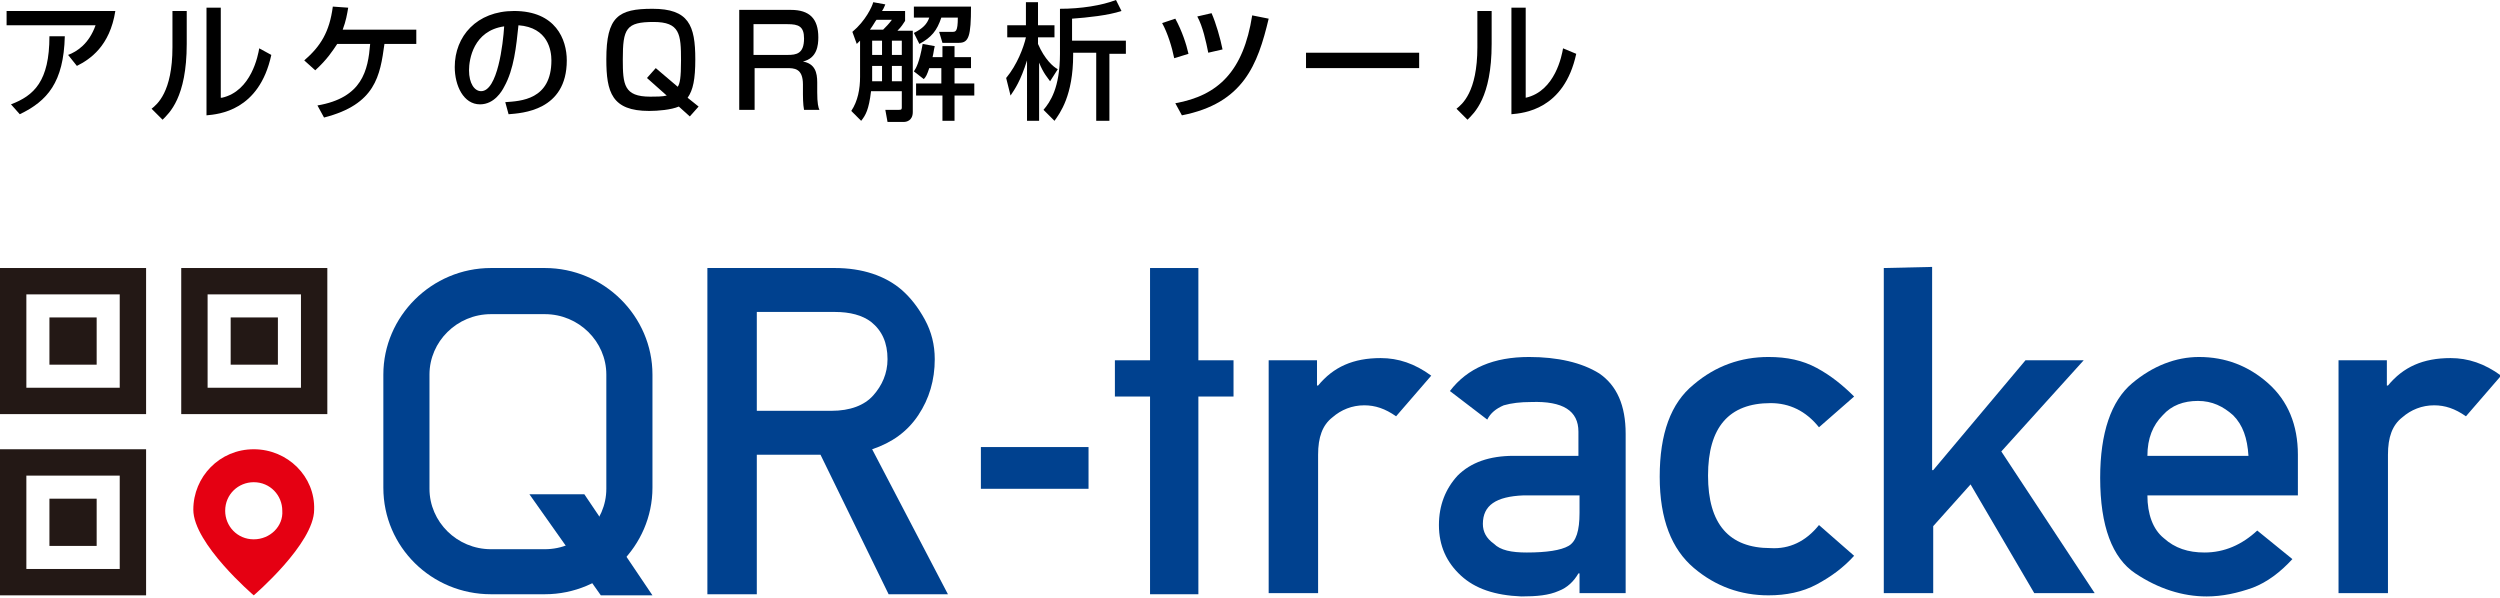 <?xml version="1.0" encoding="utf-8"?>
<!-- Generator: Adobe Illustrator 28.2.0, SVG Export Plug-In . SVG Version: 6.00 Build 0)  -->
<svg version="1.1" id="ナビなど" xmlns="http://www.w3.org/2000/svg" xmlns:xlink="http://www.w3.org/1999/xlink" x="0px"
	 y="0px" viewBox="0 0 227.6 54.4" style="enable-background:new 0 0 227.6 54.4;" xml:space="preserve">
<style type="text/css">
	.st0{fill:#00418F;}
	.st1{fill:#231815;}
	.st2{fill:#E50012;}
</style>
<g>
	<path class="st0" d="M64.4,54.2V24.4H76c2.5,0,4.6,0.7,6.1,2c0.8,0.7,1.5,1.6,2.1,2.7c0.6,1.1,0.9,2.3,0.9,3.6
		c0,1.9-0.5,3.6-1.5,5.1c-1,1.5-2.4,2.5-4.2,3.1l6.9,13.2h-5.4l-6.2-12.7h-5.8v12.7H64.4z M68.9,28.4v9h6.8c1.7,0,3-0.5,3.8-1.4
		c0.8-0.9,1.3-2,1.3-3.3c0-1.5-0.5-2.6-1.5-3.4c-0.8-0.6-1.9-0.9-3.3-0.9H68.9z"/>
	<path class="st0" d="M89.3,40.7h9.8v3.8h-9.8V40.7z"/>
	<g>
		<path class="st1" d="M10.9,26.8v8.5H2.4v-8.5H10.9 M13.3,24.4H0v13.3h13.3V24.4L13.3,24.4z"/>
		<rect x="4.5" y="28.9" class="st1" width="4.3" height="4.3"/>
		<rect x="4.5" y="45.4" class="st1" width="4.3" height="4.3"/>
		<rect x="21" y="28.9" class="st1" width="4.3" height="4.3"/>
		<path class="st1" d="M27.4,26.8v8.5h-8.5v-8.5H27.4 M29.8,24.4H16.5v13.3h13.3V24.4L29.8,24.4z"/>
		<path class="st1" d="M10.9,43.3v8.5H2.4v-8.5H10.9 M13.3,40.9H0v13.3h13.3V40.9L13.3,40.9z"/>
		<g id="XMLID_00000183960220186856380380000015892252872426895551_">
			<path class="st2" d="M23.1,40.9c-3.1,0-5.5,2.5-5.5,5.5c0,3.1,5.5,7.8,5.5,7.8s5.5-4.7,5.5-7.8C28.7,43.4,26.2,40.9,23.1,40.9z
				 M23.1,49.1c-1.5,0-2.6-1.2-2.6-2.6c0-1.5,1.2-2.6,2.6-2.6c1.5,0,2.6,1.2,2.6,2.6C25.8,47.9,24.6,49.1,23.1,49.1z"/>
		</g>
	</g>
	<path class="st0" d="M104.7,54.1v-18h-3.2v-3.3h3.2v-8.4h4.4v8.4h3.2v3.3h-3.2v18H104.7z"/>
	<path class="st0" d="M115.5,54V32.8h4.4v2.3h0.1c1.4-1.7,3.2-2.5,5.7-2.5c1.6,0,3.1,0.5,4.6,1.6l-3.2,3.7c-1-0.7-1.9-1-2.9-1
		c-1.1,0-2.1,0.4-2.9,1.1c-0.9,0.7-1.3,1.8-1.3,3.4V54H115.5z"/>
	<path class="st0" d="M143.8,54.1v-1.9h-0.1c-0.4,0.7-1,1.3-1.8,1.6c-0.9,0.4-2,0.5-3.4,0.5c-2.4-0.1-4.2-0.7-5.5-1.9
		c-1.3-1.2-2-2.7-2-4.6c0-1.8,0.6-3.3,1.7-4.5c1.2-1.2,2.9-1.8,5.1-1.8h5.9v-2.2c0-1.9-1.4-2.8-4.3-2.7c-1,0-1.8,0.1-2.5,0.3
		c-0.7,0.3-1.2,0.7-1.5,1.3l-3.4-2.6c1.6-2.1,4-3.1,7.2-3.1c2.6,0,4.8,0.5,6.4,1.5c1.6,1.1,2.4,2.9,2.4,5.5v14.5H143.8z M143.8,46.7
		v-1.6h-5.1c-2.5,0.1-3.7,0.9-3.7,2.6c0,0.7,0.3,1.3,1,1.8c0.6,0.6,1.6,0.8,3,0.8c1.8,0,3.1-0.2,3.8-0.6
		C143.5,49.3,143.8,48.3,143.8,46.7z"/>
	<path class="st0" d="M165.6,47.8l3.2,2.8c-1,1.1-2.1,1.9-3.4,2.6c-1.3,0.7-2.8,1-4.4,1c-2.5,0-4.8-0.8-6.8-2.5
		c-2-1.7-3.1-4.4-3.1-8.3s1-6.7,3.1-8.4c2-1.7,4.3-2.5,6.8-2.5c1.7,0,3.1,0.3,4.4,1c1.3,0.7,2.4,1.6,3.4,2.6l-3.2,2.8
		c-1.2-1.5-2.7-2.2-4.4-2.2c-3.8,0-5.7,2.2-5.7,6.6c0,4.4,1.9,6.6,5.7,6.6C162.9,50,164.4,49.3,165.6,47.8z"/>
	<path class="st0" d="M171.5,54V24.4l4.4-0.1v18.5h0.1l8.4-10h5.3l-7.5,8.3l8.5,12.9h-5.5l-5.8-9.9l-3.4,3.8V54H171.5z"/>
	<path class="st0" d="M209.1,45.1h-13.6c0,1.7,0.5,3.1,1.5,3.9c1,0.9,2.2,1.3,3.7,1.3c1.8,0,3.4-0.7,4.8-2l3.2,2.6
		c-1.1,1.2-2.3,2.1-3.6,2.6c-1.4,0.5-2.8,0.8-4.2,0.8c-2.2,0-4.4-0.7-6.5-2.1c-2.1-1.4-3.2-4.3-3.2-8.7c0-4.1,1-7,2.9-8.6
		s4-2.4,6.1-2.4c2.4,0,4.5,0.8,6.3,2.4c1.8,1.6,2.7,3.8,2.7,6.5V45.1z M195.5,41.5h9.2c-0.1-1.6-0.5-2.8-1.4-3.7
		c-0.9-0.8-1.9-1.3-3.2-1.3c-1.3,0-2.4,0.4-3.2,1.3C196,38.7,195.5,39.9,195.5,41.5z"/>
	<path class="st0" d="M212.9,54V32.8h4.4v2.3h0.1c1.4-1.7,3.2-2.5,5.7-2.5c1.6,0,3.1,0.5,4.6,1.6l-3.2,3.7c-1-0.7-1.9-1-2.9-1
		c-1.1,0-2.1,0.4-2.9,1.1c-0.9,0.7-1.3,1.8-1.3,3.4V54H212.9z"/>
	<path class="st0" d="M49.6,24.4h-4.9c-5.4,0-9.8,4.4-9.8,9.7v10.3c0,5.4,4.4,9.7,9.8,9.7h4.9c5.4,0,9.8-4.4,9.8-9.7V34.1
		C59.4,28.8,55,24.4,49.6,24.4z M55.2,44.5c0,3-2.5,5.5-5.6,5.5h-4.9c-3.1,0-5.6-2.5-5.6-5.5V34.1c0-3,2.5-5.5,5.6-5.5h4.9
		c3.1,0,5.6,2.5,5.6,5.5V44.5z"/>
	<g>
		<polygon class="st0" points="48.2,45 54.7,54.2 59.4,54.2 53.2,45 		"/>
	</g>
</g>
<g>
	<path d="M10.5,1C10,4.2,8.2,5.4,7,6L6.2,5c0.8-0.3,1.9-1,2.5-2.7H0.6V1H10.5z M1,9.5c2.1-0.8,3.5-2.1,3.5-6.2l1.4,0
		c-0.1,4.2-1.6,5.9-4.1,7.1L1,9.5z"/>
	<path d="M17,4c0,4.9-1.6,6.3-2.2,6.9l-1-1c0.5-0.4,1.9-1.5,1.9-5.6V1H17V4z M20.2,8.9c2.7-0.6,3.3-3.9,3.4-4.5L24.7,5
		c-1.1,5.1-4.8,5.4-5.9,5.5V0.7h1.3V8.9z"/>
	<path d="M37.9,2.8V4H35c-0.4,2.9-0.8,5.5-5.5,6.7l-0.6-1.1c4.1-0.7,4.6-3.2,4.8-5.6h-3c-0.4,0.6-0.9,1.4-2,2.4l-1-0.9
		c1.5-1.3,2.3-2.6,2.6-4.9l1.4,0.1c-0.1,0.6-0.2,1.2-0.5,2H37.9z"/>
	<path d="M46,9.3c1.4-0.1,4.2-0.2,4.2-3.8c0-0.9-0.3-3-3-3.2c-0.2,1.9-0.4,4-1.3,5.6c-0.2,0.4-0.9,1.6-2.2,1.6
		c-1.5,0-2.3-1.7-2.3-3.4c0-2.8,2-5.1,5.4-5.1c3.8,0,4.8,2.6,4.8,4.5c0,4.6-4.1,4.8-5.3,4.9L46,9.3z M42.7,6.4
		c0,1.2,0.5,1.9,1.1,1.9c1.5,0,2-4.3,2.1-5.9C43.1,2.8,42.7,5.4,42.7,6.4z"/>
	<path d="M61.8,9.7c-0.7,0.3-1.9,0.4-2.7,0.4c-3.4,0-3.9-1.7-3.9-4.7c0-3.9,1.1-4.6,4.2-4.6c3.3,0,3.9,1.5,3.9,4.6
		c0,1.8-0.2,2.8-0.7,3.5l1,0.8l-0.8,0.9L61.8,9.7z M58.9,7.1l0.8-0.9l2,1.7C61.9,7.6,62,7.1,62,5.5C62,3.1,61.9,2,59.5,2
		c-2.5,0-2.8,0.6-2.8,3.4c0,2.3,0.1,3.4,2.5,3.4c0.5,0,1.1,0,1.5-0.1L58.9,7.1z"/>
	<path d="M72,0.9c1.7,0,2.5,0.8,2.5,2.5c0,0.7-0.1,1.9-1.4,2.2c1.1,0.2,1.3,1,1.3,1.9v0.9c0,1,0.1,1.4,0.2,1.6h-1.4
		c-0.1-0.5-0.1-1.3-0.1-1.4V7.7c0-1.5-0.8-1.5-1.5-1.5h-2.9V10h-1.4V0.9H72z M68.6,2.1V5h3.1c0.8,0,1.5-0.1,1.5-1.5
		c0-1.1-0.5-1.3-1.5-1.3H68.6z"/>
	<path d="M78.4,3.6c-0.1,0.1-0.2,0.2-0.4,0.4l-0.4-1.1c1.2-1,1.8-2.3,1.9-2.7l1.1,0.2c-0.1,0.2-0.1,0.3-0.3,0.6h2.1v0.9
		c-0.2,0.3-0.3,0.5-0.7,0.9h1.4v7.4c0,0.8-0.6,0.9-0.8,0.9h-1.5l-0.2-1.1h1.2c0.2,0,0.3,0,0.3-0.2V8.3h-2.8
		c-0.2,1.7-0.5,2.2-0.9,2.7l-0.9-0.9c0.6-0.9,0.8-2,0.8-3.1V3.6z M80.4,2.7c0.3-0.3,0.5-0.5,0.8-0.9h-1.4c-0.1,0.1-0.3,0.5-0.6,0.9
		H80.4z M79.4,3.7V5h0.9V3.7H79.4z M79.4,6v1.4h0.9V6H79.4z M81.2,3.7V5h0.9V3.7H81.2z M81.2,6v1.4h0.9V6H81.2z M84.6,6.2
		c-0.2,0.6-0.3,0.8-0.5,1l-0.9-0.7c0.2-0.3,0.5-0.8,0.8-2.5l1.1,0.2C85,4.6,85,4.8,84.9,5.2h0.9v-1h1.1v1h1.5v1h-1.5v1.4h1.8v1.1
		h-1.8V11h-1.1V8.7h-2.4V7.6h2.3V6.2H84.6z M88.4,0.6c0,2.7-0.2,3.3-1.1,3.3h-1.5l-0.3-1h1.2c0.3,0,0.5,0,0.5-1.3h-1.5
		c-0.4,1.2-0.9,1.8-2,2.4l-0.5-1c0.8-0.4,1.2-0.8,1.4-1.4h-1.4v-1H88.4z"/>
	<path d="M91.6,7.1c1-1.2,1.6-2.8,1.8-3.7h-1.7V2.3h1.7V0.2h1.1v2.1h1.5v1.1h-1.5V4c0.6,1.4,1.4,2.1,1.8,2.3l-0.7,1.1
		c-0.2-0.3-0.6-0.7-1-1.7V11h-1.1V5.5c-0.6,1.9-1.1,2.6-1.5,3.2L91.6,7.1z M97.8,3.7h4.7v1.2h-1.5V11h-1.2V4.8h-2.1V5
		c0,3.7-1.2,5.3-1.7,6l-1-1c0.6-0.7,1.5-2,1.5-5.1V0.8c1.9,0,3.8-0.3,5.1-0.8l0.5,1c-1.2,0.4-3.1,0.6-4.5,0.7V3.7z"/>
	<path d="M106.9,5.3c-0.2-1-0.6-2.3-1.1-3.2l1.2-0.4c0.6,1.1,1,2.3,1.2,3.2L106.9,5.3z M107,9.4c3.9-0.7,6.2-2.9,7-8l1.5,0.3
		c-1,4.2-2.3,7.7-7.9,8.8L107,9.4z M110,4.8c-0.2-1-0.5-2.4-1-3.3l1.3-0.3c0.4,0.9,0.8,2.3,1,3.3L110,4.8z"/>
	<path d="M129.2,4.8v1.4h-10.3V4.8H129.2z"/>
	<path d="M135.8,4c0,4.9-1.6,6.3-2.2,6.9l-1-1c0.5-0.4,1.9-1.5,1.9-5.6V1h1.3V4z M138.9,8.9c2.7-0.6,3.3-3.9,3.4-4.5l1.2,0.5
		c-1.1,5.1-4.8,5.4-5.9,5.5V0.7h1.3V8.9z"/>
</g>
</svg>
